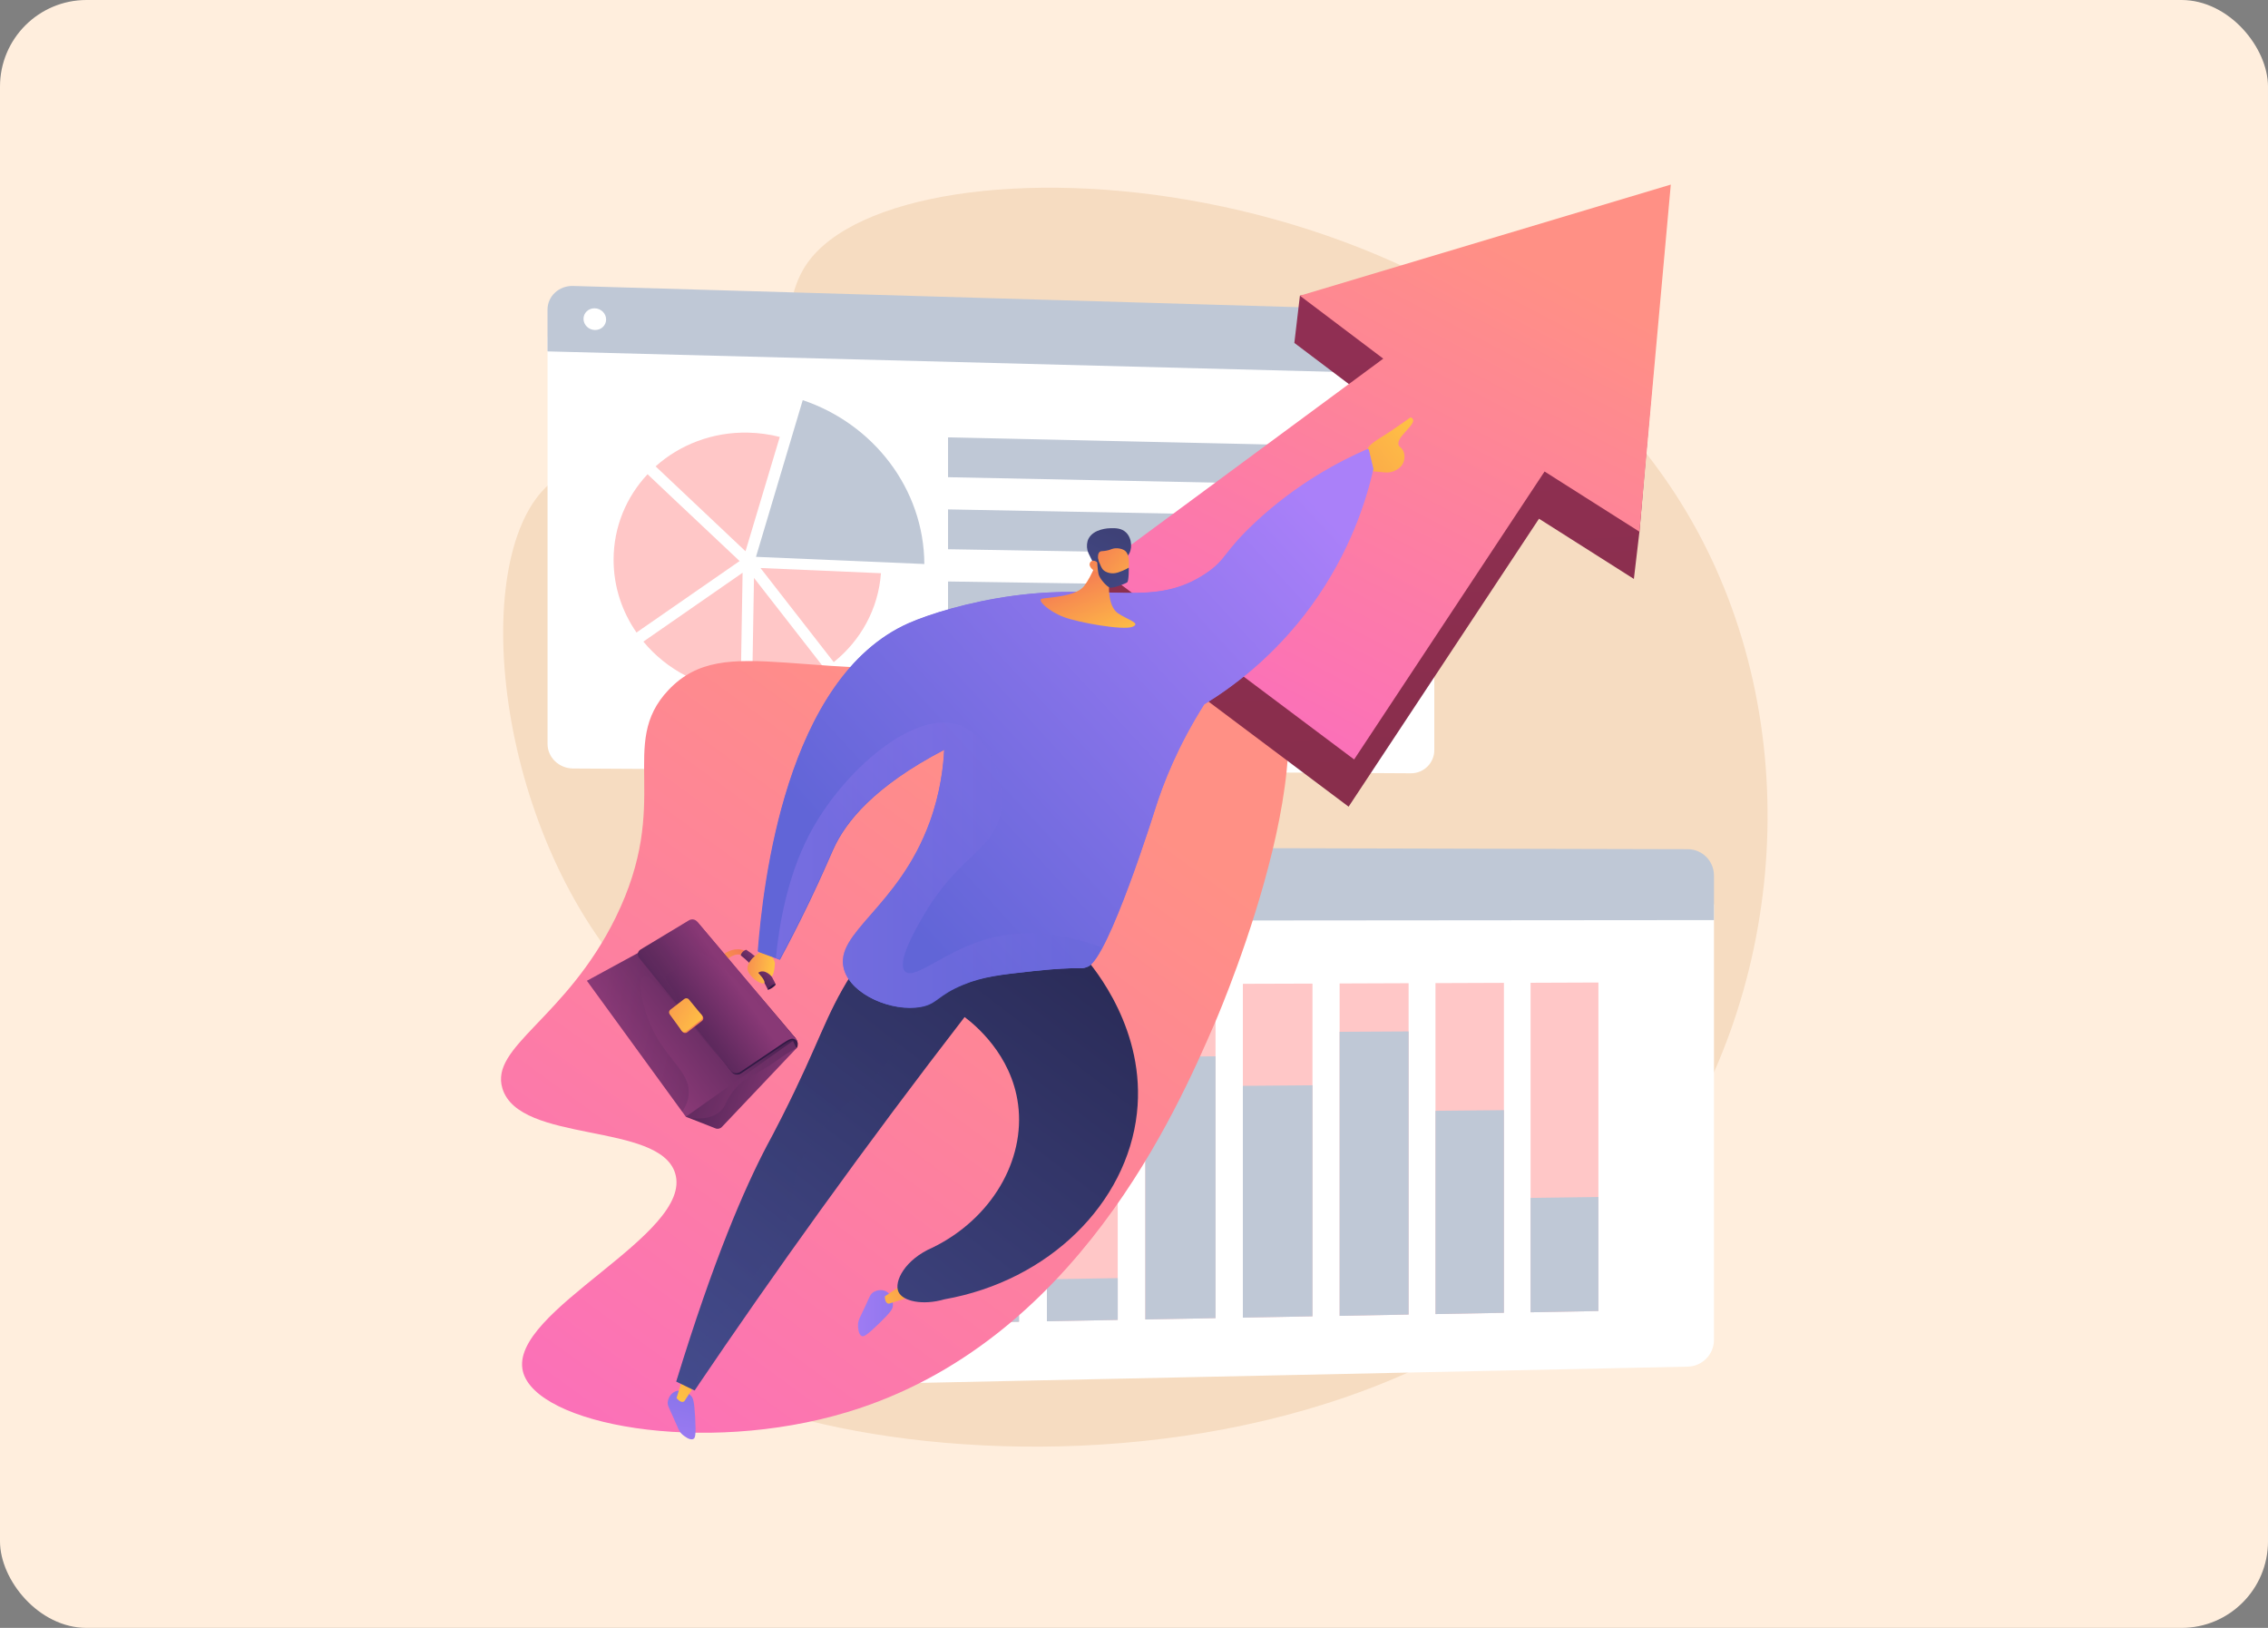 <?xml version="1.0" encoding="UTF-8"?>
<svg xmlns="http://www.w3.org/2000/svg" width="524" height="376" viewBox="0 0 524 376" fill="none">
  <rect x="0" y="0" width="524" height="376" fill="#808080" stroke="none"/>
  <rect width="524" height="376" rx="20" fill="#FFEEDD"></rect>
  <g clip-path="url(#clip0_1628_5970)">
    <path d="M186.478 60.829C176.664 74.866 188.176 97.628 173.61 108.191C159.436 118.473 142.027 101.625 128.676 110.471C108.867 123.594 112.483 183.648 141.444 220.96C150.154 232.186 157.437 236.544 160.661 249.235C167.582 276.486 143.252 292.692 147.883 306.177C158.31 336.521 318.627 361.984 382.958 270.783C413.004 228.19 417.495 166.679 390.653 119.969C342.153 35.556 208.498 29.33 186.478 60.829Z" fill="#F6DCC1"></path>
    <path d="M126.506 77.807V171.819C126.506 174.942 129.148 177.482 132.413 177.502L325.969 178.607C328.963 178.627 331.384 176.217 331.384 173.235V83.289L126.506 77.807Z" fill="white"></path>
    <path d="M325.96 71.712L132.403 66.049C129.148 65.959 126.496 68.409 126.496 71.532V81.161L331.374 86.493V77.275C331.374 74.293 328.953 71.803 325.96 71.712Z" fill="#BFC8D6"></path>
    <path d="M174.664 128.613L185.463 92.426C201.747 97.888 213.47 112.879 213.56 130.27L174.664 128.613Z" fill="#BFC8D6"></path>
    <path d="M203.535 132.398C202.933 140.682 198.824 147.972 192.626 152.932L175.699 131.193L203.535 132.398Z" fill="#FFC7C7"></path>
    <path d="M172.243 127.328C165.693 121.163 157.777 113.693 151.469 107.718C157.064 102.718 164.608 99.736 172.886 99.927C175.397 99.987 177.828 100.328 180.159 100.921L172.243 127.328Z" fill="#FFC7C7"></path>
    <path d="M170.877 129.587L147.06 146.094C143.714 141.274 141.766 135.491 141.766 129.296C141.766 121.654 144.739 114.736 149.611 109.535C151.359 111.192 153.298 113.029 155.428 115.038C161.867 121.112 168.326 127.187 170.877 129.587Z" fill="#FFC7C7"></path>
    <path d="M171.57 132.289L171.108 159.59C162.057 159.008 154.011 154.68 148.646 148.194L171.57 132.289Z" fill="#FFC7C7"></path>
    <path d="M174.202 133.482L190.546 154.458C185.784 157.641 180.008 159.538 173.76 159.649L174.202 133.482Z" fill="#FFC7C7"></path>
    <path d="M317.31 112.217L219.035 110.219V101.021L317.31 103.21V112.217Z" fill="#BFC8D6"></path>
    <path d="M317.31 128.502L219.035 126.856V117.658L317.31 119.496V128.502Z" fill="#BFC8D6"></path>
    <path d="M317.31 144.799L219.035 143.504V134.307L317.31 135.793V144.799Z" fill="#BFC8D6"></path>
    <path d="M317.31 161.085L219.035 160.141V150.943L317.31 152.078V161.085Z" fill="#BFC8D6"></path>
    <path d="M140.038 73.791C140.038 75.177 138.873 76.261 137.426 76.221C135.98 76.181 134.814 75.026 134.814 73.641C134.814 72.255 135.99 71.16 137.426 71.211C138.873 71.251 140.038 72.406 140.038 73.791Z" fill="white"></path>
    <path d="M166.949 208.952V314.06C166.949 317.554 169.903 320.315 173.549 320.235L389.939 315.656C393.284 315.586 395.997 312.825 395.997 309.481V208.922L166.949 208.952Z" fill="white"></path>
    <path d="M389.939 196.139L173.549 195.627C169.903 195.617 166.949 198.438 166.949 201.933V212.707L395.997 212.516V202.214C395.987 198.86 393.284 196.149 389.939 196.139Z" fill="#BFC8D6"></path>
    <path d="M182.089 204.051C182.089 205.598 180.783 206.853 179.165 206.853C177.548 206.853 176.242 205.598 176.242 204.051C176.242 202.505 177.548 201.25 179.165 201.25C180.773 201.25 182.089 202.505 182.089 204.051Z" fill="white"></path>
    <path d="M212.446 305.724L195.801 306.035V227.576L212.446 227.516V305.724Z" fill="#FFC7C7"></path>
    <path d="M212.446 305.725L195.801 306.036V268.785L212.446 268.594V305.725Z" fill="#BFC8D6"></path>
    <path d="M235.44 305.293L218.936 305.604V227.486L235.44 227.426V305.293Z" fill="#FFC7C7"></path>
    <path d="M235.44 305.292L218.936 305.603V287.058L235.44 286.807V305.292Z" fill="#BFC8D6"></path>
    <path d="M258.243 304.871L241.879 305.183V227.406L258.243 227.346V304.871Z" fill="#FFC7C7"></path>
    <path d="M258.243 304.87L241.879 305.182V295.482L258.243 295.211V304.87Z" fill="#BFC8D6"></path>
    <path d="M280.837 304.46L264.613 304.761V227.326L280.837 227.266V304.46Z" fill="#FFC7C7"></path>
    <path d="M280.837 304.459L264.613 304.76V244.093L280.837 243.982V304.459Z" fill="#BFC8D6"></path>
    <path d="M303.237 304.038L287.154 304.34V227.236L303.237 227.186V304.038Z" fill="#FFC7C7"></path>
    <path d="M303.237 304.037L287.154 304.338V250.8L303.237 250.67V304.037Z" fill="#BFC8D6"></path>
    <path d="M325.448 303.625L309.506 303.926V227.154L325.448 227.094V303.625Z" fill="#FFC7C7"></path>
    <path d="M325.448 303.627L309.506 303.928V238.321L325.448 238.23V303.627Z" fill="#BFC8D6"></path>
    <path d="M347.468 303.224L331.656 303.515V227.074L347.468 227.014V303.224Z" fill="#FFC7C7"></path>
    <path d="M347.468 303.225L331.656 303.516V256.565L347.468 256.414V303.225Z" fill="#BFC8D6"></path>
    <path d="M369.296 302.812L353.625 303.104V226.994L369.296 226.934V302.812Z" fill="#FFC7C7"></path>
    <path d="M369.296 302.812L353.625 303.103V276.685L369.296 276.475V302.812Z" fill="#BFC8D6"></path>
    <path d="M289.635 147C280.403 139.801 270.98 148.768 235.841 152.894C186.427 158.698 167.753 145.344 154.473 159.341C142.529 171.932 155.487 185.025 142.207 211.995C130.735 235.29 113.085 241.716 116.089 251.436C120.037 264.197 152.333 259.087 155.989 270.995C160.359 285.223 117.395 302.795 120.81 316.741C123.814 329.041 162.308 336.251 195.79 326.15C248.559 310.235 271.925 256.426 280.684 236.264C282.352 232.388 311.454 164.01 289.635 147Z" fill="url(#paint0_linear_1628_5970)"></path>
    <path d="M299.047 79.204L300.333 68.299L384.735 53.529L378.778 122.811L377.492 133.716L355.573 119.809L311.584 186.32L252.707 142.17L253.983 131.266L318.314 93.743L299.047 79.204Z" fill="url(#paint1_linear_1628_5970)"></path>
    <path d="M300.332 68.299L386.021 42.635L378.778 122.811L356.858 108.904L312.859 175.415L253.982 131.266L319.59 82.838L300.332 68.299Z" fill="url(#paint2_linear_1628_5970)"></path>
    <path d="M315.15 105.822C315.211 105.421 315.341 104.828 315.643 104.176C316.416 102.509 317.632 101.977 320.696 99.979C323.317 98.262 325.869 96.414 325.869 96.414C325.869 96.414 327.386 96.665 325.708 98.583C324.031 100.511 324.031 100.511 324.031 100.511C324.031 100.511 322.273 102.378 323.528 103.302C324.784 104.226 324.895 106.756 323.358 108.021L323.227 108.122C322.323 108.865 321.158 109.226 319.992 109.116L316.436 108.784L315.15 105.822Z" fill="url(#paint3_linear_1628_5970)"></path>
    <path d="M172.535 219.798C172.535 219.798 170.174 218.191 166.949 220.531C167.261 220.852 167.914 221.675 167.914 221.675C167.914 221.675 169.993 219.667 171.681 220.802C171.841 220.45 172.535 219.798 172.535 219.798Z" fill="url(#paint4_linear_1628_5970)"></path>
    <path d="M179.215 227.348C178.622 227.759 178.02 228.171 177.427 228.593C176.804 227.348 176.131 225.972 175.157 224.707C173.891 223.06 172.505 221.735 171.148 220.671C171.169 220.55 171.239 220.289 171.46 220.008C171.821 219.546 172.314 219.385 172.404 219.365C173.168 219.857 173.941 220.43 174.705 221.092C176.884 222.99 178.231 225.259 179.215 227.348Z" fill="url(#paint5_linear_1628_5970)"></path>
    <path d="M178.813 227.85C179.013 227.679 179.244 227.448 179.204 227.348C179.174 227.248 178.903 227.308 178.772 227.348C178.712 227.368 178.581 227.408 178.24 227.659C177.798 227.98 177.627 228.191 177.527 228.322C177.466 228.402 177.376 228.533 177.416 228.583C177.446 228.623 177.547 228.593 177.728 228.523C177.979 228.432 178.36 228.242 178.813 227.85Z" fill="url(#paint6_linear_1628_5970)"></path>
    <path d="M184.016 242.138C184.016 242.138 184.99 241.224 183.463 239.407C183.041 239.276 182.188 239.969 182.188 239.969L184.016 242.138Z" fill="url(#paint7_linear_1628_5970)"></path>
    <path d="M165.332 260.632L158.451 257.931L165.784 246.605L183.193 240.41L184.007 242.127L166.809 260.271C166.427 260.693 165.835 260.833 165.332 260.632Z" fill="url(#paint8_linear_1628_5970)"></path>
    <path opacity="0.3" d="M165.785 246.605L183.194 240.41L184.007 242.127C182.551 242.77 180.501 244.206 179.386 245.019C174.605 248.483 172.415 248.433 169.723 251.616C167.482 254.267 167.944 255.532 166.116 256.927C164.127 258.444 161.465 258.554 158.954 258.132L158.441 257.931L165.785 246.605Z" fill="url(#paint9_linear_1628_5970)"></path>
    <path d="M183.203 240.421L160.199 213.15L135.607 226.535L158.461 257.933L183.203 240.421Z" fill="url(#paint10_linear_1628_5970)"></path>
    <g opacity="0.2">
      <path d="M160.199 213.15L167.944 222.338C167.653 222.87 167.281 223.633 166.929 224.577C163.072 234.859 170.084 245.04 168.737 245.884C166.728 247.149 151.61 224.055 148.687 225.601C147.28 226.344 148.295 233.051 151.168 238.544C154.603 245.11 159.586 247.872 159.104 252.902C158.943 254.609 158.19 255.935 157.607 256.758L135.607 226.535L160.199 213.15Z" fill="url(#paint11_linear_1628_5970)"></path>
    </g>
    <path d="M183.464 239.407C183.725 239.719 184.117 240.11 184.268 240.793C184.298 240.934 184.318 241.074 184.318 241.205L184.208 240.934C184.007 240.512 183.484 240.14 183.022 240.221C182.46 240.321 181.505 240.984 181.033 241.305C179.677 242.219 171.239 247.902 171.239 247.902C170.536 248.384 169.571 248.253 169.029 247.591L148.807 221.213C148.647 221.022 148.546 220.781 148.516 220.53C148.466 220.008 148.727 219.526 149.169 219.285L159.466 212.809C160.088 212.468 160.862 212.618 161.314 213.16L183.464 239.407Z" fill="url(#paint12_linear_1628_5970)"></path>
    <path d="M183.234 239.136C183.495 239.447 183.837 239.778 184.088 240.26C184.158 240.391 184.249 240.612 184.259 240.732C184.259 240.732 183.716 239.718 182.802 239.929C182.24 240.06 181.285 240.692 180.813 241.013C179.457 241.927 171.019 247.61 171.019 247.61C170.316 248.092 169.351 247.962 168.809 247.299L147.653 221.233C147.492 221.042 147.392 220.801 147.362 220.55C147.311 220.028 147.573 219.546 148.015 219.305L159.235 212.538C159.858 212.196 160.632 212.347 161.084 212.889L183.234 239.136Z" fill="url(#paint13_linear_1628_5970)"></path>
    <path opacity="0.1" d="M148.014 219.305L159.235 212.538C159.858 212.196 160.632 212.347 161.084 212.889L183.224 239.136C183.485 239.447 183.827 239.778 184.078 240.26C184.148 240.391 184.238 240.612 184.249 240.732C184.249 240.732 183.706 239.718 182.792 239.929C182.702 239.949 182.601 239.979 182.501 240.029C180.311 237.61 178.271 235.069 176.021 232.69C171.591 227.99 167.382 223.01 161.686 219.857C159.868 218.843 156.965 219.546 156.362 220.741C155.93 221.604 156.824 222.548 156.222 223.653C155.589 224.808 154.223 224.466 153.871 225.39C153.509 226.354 154.815 227.247 155.92 229.547C156.523 230.812 156.804 231.947 156.935 232.69L147.653 221.233C147.492 221.042 147.392 220.801 147.361 220.55C147.311 220.028 147.582 219.546 148.014 219.305Z" fill="url(#paint14_linear_1628_5970)"></path>
    <path d="M155.366 234.116L157.385 237.912L157.646 238.273C157.908 238.634 158.42 238.705 158.781 238.434L162.177 235.813C162.539 235.532 162.599 235.02 162.307 234.678L162.026 234.337L158.932 231.415C158.681 231.104 158.601 230.722 158.269 230.983L155.085 233.443C154.753 233.684 155.135 233.795 155.366 234.116Z" fill="url(#paint15_linear_1628_5970)"></path>
    <path d="M154.713 234.257L157.456 238.032C157.717 238.394 158.229 238.464 158.591 238.193L161.986 235.572C162.348 235.291 162.408 234.779 162.117 234.438L159.153 230.833C158.902 230.522 158.41 230.481 158.078 230.743L154.894 233.203C154.552 233.454 154.472 233.925 154.713 234.257Z" fill="url(#paint16_linear_1628_5970)"></path>
    <path d="M179.034 222.347C179.034 222.347 179.013 224.717 178.29 225.56C178.29 225.56 176.673 223.592 175.156 224.697C175.156 224.697 176.813 226.333 176.603 226.976C176.392 227.619 173.75 226.373 172.846 224.355C171.941 222.337 175.307 219.807 176.613 219.465C177.908 219.134 179.034 222.347 179.034 222.347Z" fill="url(#paint17_linear_1628_5970)"></path>
    <path d="M154.291 323.719C154.432 322.846 154.994 321.832 155.989 321.4C157.325 320.828 158.862 321.551 159.656 322.404C160.118 322.896 160.399 323.498 160.61 327.434C160.841 331.591 160.6 332.154 160.198 332.354C159.384 332.776 158.058 331.662 157.767 331.431C156.813 330.637 156.762 330.005 155.376 326.963C154.452 324.904 154.161 324.523 154.291 323.719Z" fill="url(#paint18_linear_1628_5970)"></path>
    <path d="M157.596 318.74L156.311 322.917C157.034 323.771 157.616 323.972 158.099 323.66L160.53 319.955L157.596 318.74Z" fill="url(#paint19_linear_1628_5970)"></path>
    <path d="M201.776 298.467C202.529 297.995 203.665 297.764 204.639 298.226C205.945 298.858 206.407 300.495 206.286 301.65C206.216 302.323 205.945 302.925 203.112 305.676C200.118 308.578 199.546 308.759 199.124 308.598C198.28 308.257 198.24 306.53 198.23 306.158C198.2 304.923 198.642 304.461 200.038 301.429C200.982 299.37 201.093 298.899 201.776 298.467Z" fill="url(#paint20_linear_1628_5970)"></path>
    <path d="M208.084 296.99L204.438 299.41C204.448 300.525 204.779 301.047 205.352 301.117L209.581 299.792L208.084 296.99Z" fill="url(#paint21_linear_1628_5970)"></path>
    <path d="M156.24 319.101C157.657 319.784 159.063 320.477 160.479 321.159C169.731 307.474 179.435 293.567 189.601 279.47C200.742 264.017 211.852 249.166 222.862 234.908C225.052 236.555 233.701 243.473 235.218 255.08C236.916 268.003 229.09 281.468 215.509 288.135C209.11 290.866 206.468 296.007 207.593 298.407C208.607 300.556 213.148 301.57 218.221 300.104C242.441 295.806 260.362 277.883 262.672 257.129C264.812 238.011 252.908 223.703 250.316 220.731C237.609 215.931 224.901 211.132 212.204 206.332C204.67 213.451 199.798 220.188 196.714 225.068C190.526 234.878 189.481 240.551 180.671 257.972C178.963 261.336 177.918 263.244 177.195 264.599C172.072 274.369 164.95 290.625 156.24 319.101Z" fill="url(#paint22_linear_1628_5970)"></path>
    <path opacity="0.3" d="M179.355 286.86C185.533 275.172 181.042 273.616 187.431 263.956C193.308 255.07 197.969 255.11 206.015 243.985C212.475 235.059 211.571 232.137 215.207 228.572C219.697 224.164 232.546 221.122 252.707 226.554C253.199 224.596 249.894 222.608 250.326 220.74C237.619 215.941 224.911 211.141 212.214 206.342C204.679 213.461 199.807 220.198 196.723 225.078C190.535 234.888 189.491 240.561 180.681 257.982C176.13 266.989 175.758 270.252 172.684 276.216C167.601 286.096 162.297 300.465 156.25 319.101C157.666 319.784 159.073 320.476 160.489 321.159C160.76 320.757 161.032 320.356 161.303 319.964C161.062 318.478 160.951 316.872 161.082 315.155C161.936 304.08 171.63 301.459 179.355 286.86Z" fill="url(#paint23_linear_1628_5970)"></path>
    <path d="M175.188 219.856C176.855 220.468 178.533 221.091 180.2 221.703C181.838 218.661 184.259 214.072 186.991 208.379C190.115 201.863 191.883 197.605 192.596 196.059C195.409 189.894 201.878 181.691 218.172 173.196C217.991 176.921 217.359 182.996 214.857 189.904C207.685 209.725 192.687 215.578 195.108 223.993C196.826 229.947 206.298 233.793 212.798 232.598C216.655 231.885 216.525 229.947 222.642 227.437C227.123 225.599 231.101 225.137 238.886 224.294C250.207 223.059 249.394 224.123 251.403 223.26C256.164 221.221 266.803 187.153 266.803 187.153C268.751 180.907 272.096 172.353 278.204 162.653C284.372 158.868 294.237 151.759 302.906 139.81C311.917 127.39 315.583 115.33 317.191 108.181C316.829 106.665 316.467 105.149 316.096 103.633C309.416 106.535 299.641 111.655 289.998 120.652C282.524 127.63 283.478 129.147 278.566 132.44C266.602 140.473 256.034 134.699 234.325 137.601C223.707 139.017 214.435 141.979 209.885 144.007C181.496 156.639 176.333 204.604 175.188 219.856Z" fill="url(#paint24_linear_1628_5970)"></path>
    <path d="M175.066 219.705C176.734 220.328 178.412 220.94 180.079 221.563C181.727 218.531 184.148 213.942 186.9 208.249C190.044 201.742 191.812 197.485 192.525 195.939C195.348 189.773 201.838 181.59 218.152 173.126C217.961 176.851 217.318 182.926 214.806 189.834C207.594 209.634 192.576 215.468 194.987 223.882C196.694 229.837 206.157 233.702 212.657 232.517C216.514 231.815 216.384 229.877 222.511 227.377C226.992 225.549 230.98 225.097 238.765 224.264C250.086 223.059 249.273 224.113 251.282 223.26C256.053 221.231 266.762 187.183 266.762 187.183C268.721 180.938 272.086 172.393 278.214 162.713C284.392 158.948 294.266 151.859 302.966 139.921C311.997 127.52 315.693 115.461 317.321 108.322C316.959 106.806 316.598 105.29 316.236 103.773C309.556 106.655 299.761 111.756 290.097 120.732C282.604 127.691 283.558 129.217 278.646 132.5C266.661 140.503 256.103 134.709 234.395 137.561C223.777 138.957 214.495 141.899 209.934 143.917C181.506 156.498 176.252 204.453 175.066 219.705Z" fill="url(#paint25_linear_1628_5970)"></path>
    <path d="M253.763 128.656C253.763 128.656 252.517 132.673 250.458 135.374C248.599 137.824 242.15 137.984 240.774 138.275C239.397 138.567 242.421 141.278 245.837 142.543C249.252 143.808 259.468 145.635 261.618 144.782C263.768 143.928 260.493 143.175 258.233 141.599C255.973 140.023 255.802 134.761 256.826 132.653C257.851 130.564 253.763 128.656 253.763 128.656Z" fill="url(#paint26_linear_1628_5970)"></path>
    <path d="M260.593 128.304C261.678 127.039 261.608 124.378 260.161 122.982C259.087 121.948 257.65 121.978 256.595 121.998C256.113 122.008 252.678 122.119 251.492 124.428C251.11 125.161 251.03 126.215 251.241 127.069C251.352 127.511 251.593 128.073 252.165 129.167C252.678 130.131 252.637 130.101 252.788 130.382C253.17 131.065 253.913 132.22 255.37 133.626C255.52 133.184 255.731 132.642 256.043 132.049C256.163 131.828 256.646 130.945 257.329 130.242C258.715 128.816 259.74 129.288 260.593 128.304Z" fill="url(#paint27_linear_1628_5970)"></path>
    <path d="M253.472 132.181C253.472 132.181 254.828 134.872 257.962 134.922C260.765 134.962 261.679 128.737 260.002 127.271C259.439 126.779 258.264 126.497 257.279 126.698C256.697 126.809 256.486 127.04 255.521 127.2C254.637 127.351 254.396 127.24 254.115 127.441C253.763 127.692 253.472 128.345 253.874 130.223C253.382 129.64 252.759 129.379 252.287 129.56C252.216 129.59 252.005 129.7 251.885 129.891C251.443 130.564 252.026 131.528 253.472 132.181Z" fill="url(#paint28_linear_1628_5970)"></path>
    <path d="M253.471 128.564C253.471 128.564 254.254 130.924 254.807 131.547C255.359 132.169 256.766 132.741 258.323 132.219C259.88 131.697 260.794 131.115 260.794 131.115C260.794 131.115 260.844 134.197 260.422 134.509C260 134.82 257.107 135.944 256.384 135.704C255.651 135.452 254.083 133.655 253.822 132.661C253.561 131.667 253.471 129.207 253.471 129.207V128.564Z" fill="url(#paint29_linear_1628_5970)"></path>
    <path opacity="0.3" d="M230.166 216.343C219.056 218.763 211.431 226.635 209.121 224.385C207.082 222.397 211.492 214.726 213.139 211.854C221.276 197.717 229.212 196.572 231.11 188.218C232.868 180.487 228.609 170.345 222.12 167.655C211.662 163.317 194.615 178.017 186.88 192.947C181.857 202.657 179.959 213.843 179.266 221.273C179.537 221.373 179.808 221.474 180.069 221.574C181.717 218.542 184.138 213.953 186.89 208.26C190.034 201.753 191.802 197.496 192.516 195.95C195.338 189.785 201.828 181.601 218.142 173.137C217.951 176.862 217.308 182.937 214.797 189.845C207.584 209.645 192.566 215.479 194.977 223.893C196.685 229.848 206.147 233.713 212.647 232.529C216.504 231.826 216.374 229.888 222.501 227.388C226.982 225.56 230.97 225.108 238.755 224.275C250.076 223.07 249.263 224.124 251.272 223.271C252.206 222.879 253.361 221.253 254.627 218.903C247.907 216.202 238.765 214.475 230.166 216.343Z" fill="url(#paint30_linear_1628_5970)"></path>
  </g>
  <defs>
    <linearGradient id="paint0_linear_1628_5970" x1="240.628" y1="171.452" x2="123.158" y2="332.914" gradientUnits="userSpaceOnUse">
      <stop stop-color="#FF9085"></stop>
      <stop offset="1" stop-color="#FB6FBB"></stop>
    </linearGradient>
    <linearGradient id="paint1_linear_1628_5970" x1="296.225" y1="-309.957" x2="335.708" y2="406.422" gradientUnits="userSpaceOnUse">
      <stop stop-color="#AB316D"></stop>
      <stop offset="1" stop-color="#792D3D"></stop>
    </linearGradient>
    <linearGradient id="paint2_linear_1628_5970" x1="351.886" y1="59.573" x2="292.862" y2="171.824" gradientUnits="userSpaceOnUse">
      <stop stop-color="#FF9085"></stop>
      <stop offset="1" stop-color="#FB6FBB"></stop>
    </linearGradient>
    <linearGradient id="paint3_linear_1628_5970" x1="329.748" y1="97.719" x2="282.724" y2="134.652" gradientUnits="userSpaceOnUse">
      <stop stop-color="#FFC444"></stop>
      <stop offset="0.996" stop-color="#F36F56"></stop>
    </linearGradient>
    <linearGradient id="paint4_linear_1628_5970" x1="161.788" y1="227.918" x2="172.354" y2="217.718" gradientUnits="userSpaceOnUse">
      <stop stop-color="#FFC444"></stop>
      <stop offset="0.996" stop-color="#F36F56"></stop>
    </linearGradient>
    <linearGradient id="paint5_linear_1628_5970" x1="169.446" y1="229.334" x2="177.006" y2="222.036" gradientUnits="userSpaceOnUse">
      <stop offset="0.1" stop-color="#311944"></stop>
      <stop offset="0.267" stop-color="#371B47"></stop>
      <stop offset="0.48" stop-color="#462150"></stop>
      <stop offset="0.719" stop-color="#612A5F"></stop>
      <stop offset="0.974" stop-color="#853774"></stop>
      <stop offset="1" stop-color="#893976"></stop>
    </linearGradient>
    <linearGradient id="paint6_linear_1628_5970" x1="178.06" y1="227.854" x2="169.712" y2="224.536" gradientUnits="userSpaceOnUse">
      <stop offset="0.1" stop-color="#311944"></stop>
      <stop offset="0.267" stop-color="#371B47"></stop>
      <stop offset="0.48" stop-color="#462150"></stop>
      <stop offset="0.719" stop-color="#612A5F"></stop>
      <stop offset="0.974" stop-color="#853774"></stop>
      <stop offset="1" stop-color="#893976"></stop>
    </linearGradient>
    <linearGradient id="paint7_linear_1628_5970" x1="176.155" y1="245.707" x2="209.543" y2="223.266" gradientUnits="userSpaceOnUse">
      <stop offset="0.1" stop-color="#311944"></stop>
      <stop offset="0.685" stop-color="#6D2F66"></stop>
      <stop offset="1" stop-color="#893976"></stop>
    </linearGradient>
    <linearGradient id="paint8_linear_1628_5970" x1="150.702" y1="241.6" x2="182.398" y2="253.616" gradientUnits="userSpaceOnUse">
      <stop stop-color="#311944"></stop>
      <stop offset="1" stop-color="#893976"></stop>
    </linearGradient>
    <linearGradient id="paint9_linear_1628_5970" x1="185.279" y1="247.321" x2="168.317" y2="250.108" gradientUnits="userSpaceOnUse">
      <stop stop-color="#311944"></stop>
      <stop offset="1" stop-color="#893976"></stop>
    </linearGradient>
    <linearGradient id="paint10_linear_1628_5970" x1="182.57" y1="216.727" x2="147.712" y2="241.949" gradientUnits="userSpaceOnUse">
      <stop offset="0.1" stop-color="#311944"></stop>
      <stop offset="0.685" stop-color="#6D2F66"></stop>
      <stop offset="1" stop-color="#893976"></stop>
    </linearGradient>
    <linearGradient id="paint11_linear_1628_5970" x1="169.067" y1="237.151" x2="136.153" y2="230.002" gradientUnits="userSpaceOnUse">
      <stop stop-color="#311944"></stop>
      <stop offset="1" stop-color="#893976"></stop>
    </linearGradient>
    <linearGradient id="paint12_linear_1628_5970" x1="174.722" y1="241.52" x2="167.682" y2="232.476" gradientUnits="userSpaceOnUse">
      <stop offset="0.1" stop-color="#311944"></stop>
      <stop offset="0.685" stop-color="#6D2F66"></stop>
      <stop offset="1" stop-color="#893976"></stop>
    </linearGradient>
    <linearGradient id="paint13_linear_1628_5970" x1="137.31" y1="250.232" x2="169.943" y2="227.328" gradientUnits="userSpaceOnUse">
      <stop offset="0.1" stop-color="#311944"></stop>
      <stop offset="0.267" stop-color="#371B47"></stop>
      <stop offset="0.48" stop-color="#462150"></stop>
      <stop offset="0.719" stop-color="#612A5F"></stop>
      <stop offset="0.974" stop-color="#853774"></stop>
      <stop offset="1" stop-color="#893976"></stop>
    </linearGradient>
    <linearGradient id="paint14_linear_1628_5970" x1="128.999" y1="254.958" x2="174.938" y2="224.082" gradientUnits="userSpaceOnUse">
      <stop stop-color="#311944"></stop>
      <stop offset="1" stop-color="#893976"></stop>
    </linearGradient>
    <linearGradient id="paint15_linear_1628_5970" x1="144.983" y1="229.282" x2="165.485" y2="237.68" gradientUnits="userSpaceOnUse">
      <stop stop-color="#FFC444"></stop>
      <stop offset="0.996" stop-color="#F36F56"></stop>
    </linearGradient>
    <linearGradient id="paint16_linear_1628_5970" x1="163.008" y1="237.179" x2="144.436" y2="226.376" gradientUnits="userSpaceOnUse">
      <stop stop-color="#FFC444"></stop>
      <stop offset="0.996" stop-color="#F36F56"></stop>
    </linearGradient>
    <linearGradient id="paint17_linear_1628_5970" x1="178.848" y1="223.612" x2="168.763" y2="222.243" gradientUnits="userSpaceOnUse">
      <stop stop-color="#FFC444"></stop>
      <stop offset="0.996" stop-color="#F36F56"></stop>
    </linearGradient>
    <linearGradient id="paint18_linear_1628_5970" x1="154.197" y1="341.929" x2="164.54" y2="296.529" gradientUnits="userSpaceOnUse">
      <stop stop-color="#AA80F9"></stop>
      <stop offset="0.996" stop-color="#6165D7"></stop>
    </linearGradient>
    <linearGradient id="paint19_linear_1628_5970" x1="156.755" y1="323.704" x2="169.529" y2="299.615" gradientUnits="userSpaceOnUse">
      <stop stop-color="#FFC444"></stop>
      <stop offset="0.996" stop-color="#F36F56"></stop>
    </linearGradient>
    <linearGradient id="paint20_linear_1628_5970" x1="190.683" y1="303.441" x2="237.264" y2="302.874" gradientUnits="userSpaceOnUse">
      <stop stop-color="#AA80F9"></stop>
      <stop offset="0.996" stop-color="#6165D7"></stop>
    </linearGradient>
    <linearGradient id="paint21_linear_1628_5970" x1="198.812" y1="302.588" x2="223.965" y2="292.047" gradientUnits="userSpaceOnUse">
      <stop stop-color="#FFC444"></stop>
      <stop offset="0.996" stop-color="#F36F56"></stop>
    </linearGradient>
    <linearGradient id="paint22_linear_1628_5970" x1="168.557" y1="325.887" x2="263.955" y2="200.97" gradientUnits="userSpaceOnUse">
      <stop stop-color="#444B8C"></stop>
      <stop offset="0.996" stop-color="#26264F"></stop>
    </linearGradient>
    <linearGradient id="paint23_linear_1628_5970" x1="155.564" y1="315.963" x2="250.961" y2="191.047" gradientUnits="userSpaceOnUse">
      <stop stop-color="#444B8C"></stop>
      <stop offset="0.996" stop-color="#26264F"></stop>
    </linearGradient>
    <linearGradient id="paint24_linear_1628_5970" x1="303.194" y1="115.21" x2="203.578" y2="207.52" gradientUnits="userSpaceOnUse">
      <stop stop-color="#AA80F9"></stop>
      <stop offset="0.996" stop-color="#6165D7"></stop>
    </linearGradient>
    <linearGradient id="paint25_linear_1628_5970" x1="303.299" y1="115.332" x2="203.488" y2="207.43" gradientUnits="userSpaceOnUse">
      <stop stop-color="#AA80F9"></stop>
      <stop offset="0.996" stop-color="#6165D7"></stop>
    </linearGradient>
    <linearGradient id="paint26_linear_1628_5970" x1="255.349" y1="149.993" x2="246.486" y2="130.191" gradientUnits="userSpaceOnUse">
      <stop stop-color="#FFC444"></stop>
      <stop offset="0.996" stop-color="#F36F56"></stop>
    </linearGradient>
    <linearGradient id="paint27_linear_1628_5970" x1="249.184" y1="140.6" x2="257.714" y2="122.994" gradientUnits="userSpaceOnUse">
      <stop stop-color="#444B8C"></stop>
      <stop offset="0.996" stop-color="#3E4177"></stop>
    </linearGradient>
    <linearGradient id="paint28_linear_1628_5970" x1="266.795" y1="138.021" x2="249.477" y2="124.159" gradientUnits="userSpaceOnUse">
      <stop stop-color="#FFC444"></stop>
      <stop offset="0.996" stop-color="#F36F56"></stop>
    </linearGradient>
    <linearGradient id="paint29_linear_1628_5970" x1="264.965" y1="139.771" x2="254.178" y2="129.209" gradientUnits="userSpaceOnUse">
      <stop stop-color="#444B8C"></stop>
      <stop offset="0.996" stop-color="#3E4177"></stop>
    </linearGradient>
    <linearGradient id="paint30_linear_1628_5970" x1="179.269" y1="199.804" x2="254.614" y2="199.804" gradientUnits="userSpaceOnUse">
      <stop stop-color="#AA80F9"></stop>
      <stop offset="0.996" stop-color="#6165D7"></stop>
    </linearGradient>
    <clipPath id="clip0_1628_5970">
      <rect width="294" height="293" fill="white" transform="translate(115 42)"></rect>
    </clipPath>
  </defs>
</svg>
